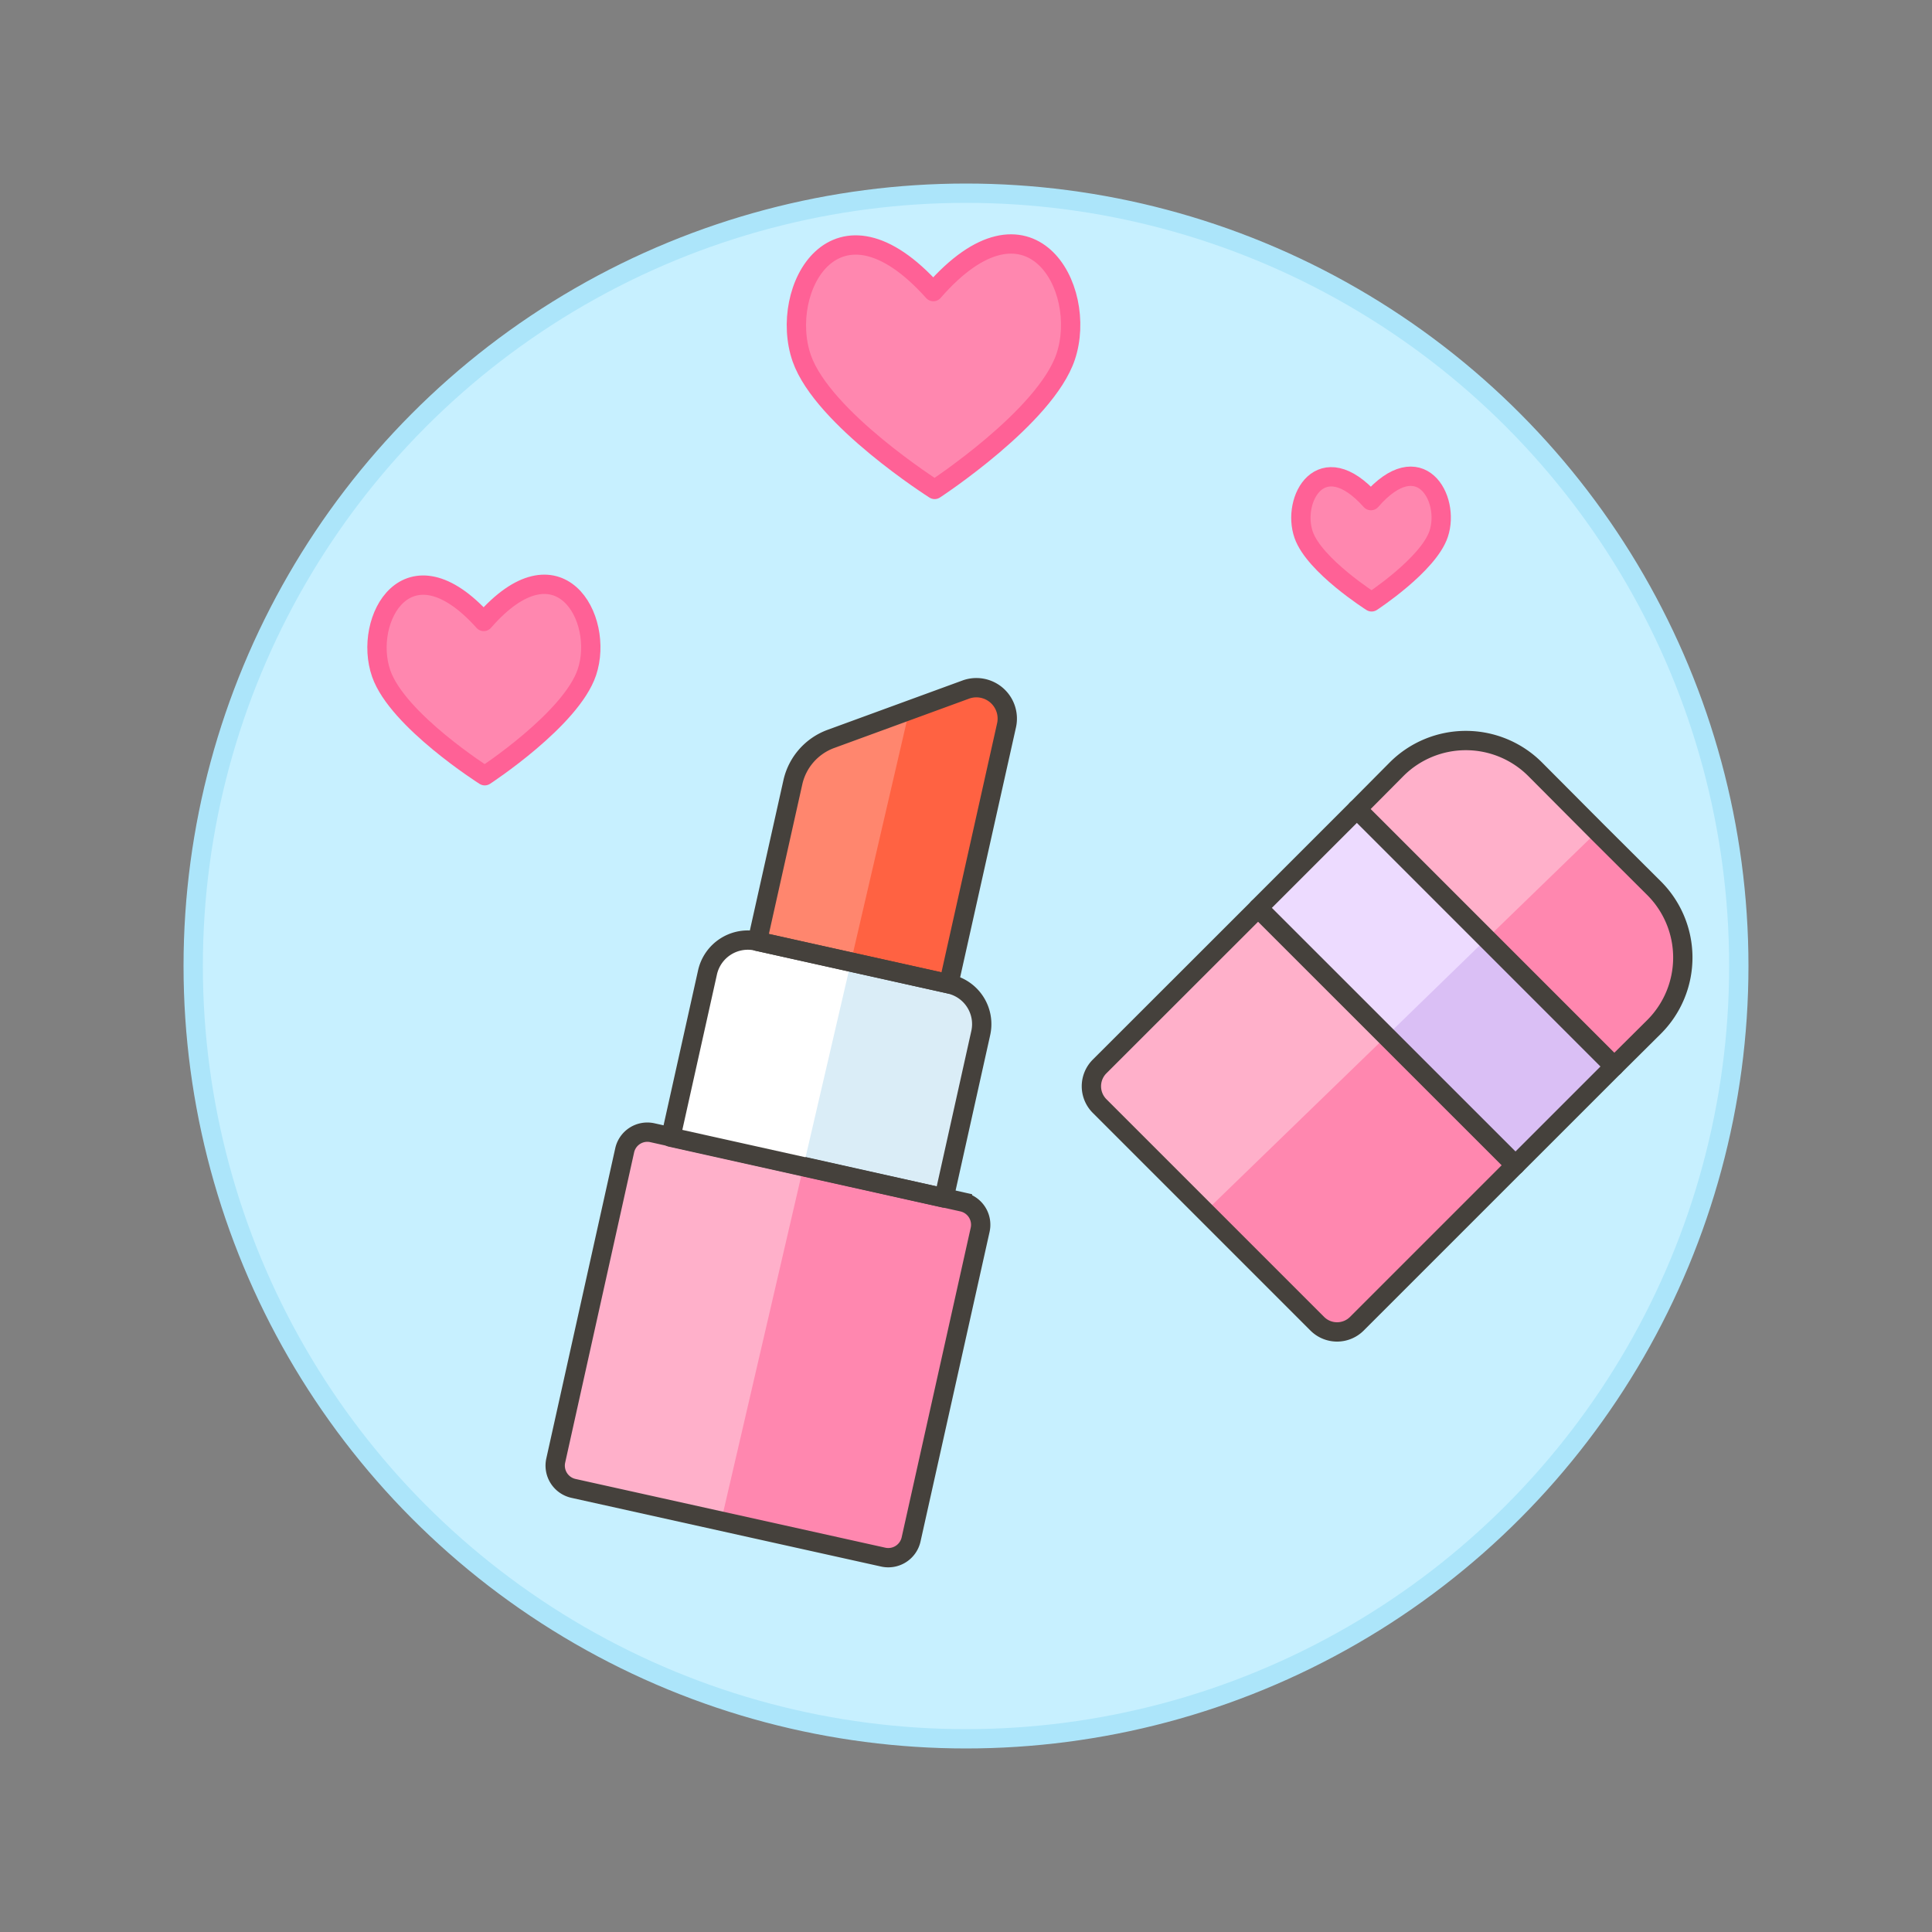 <svg xmlns="http://www.w3.org/2000/svg" viewBox="0 0 100 100"><rect x="0" y="0" width="100" height="100" fill="#808080" stroke="none"/><g class="nc-icon-wrapper"><defs/><circle class="a" cx="50" cy="50" r="40" fill="#c7f0ff" stroke="#ace5fa" stroke-miterlimit="10"/><path class="b" d="M29.682 77.039a1.208 1.208 0 0 1-.917-1.441l3.567-16.051a1.2 1.2 0 0 1 1.442-.916l16.043 3.583a1.207 1.207 0 0 1 .915 1.441L47.158 79.68a1.209 1.209 0 0 1-1.44.917z" style="" fill="#ff87af"/><path class="c" d="M41.583 60.388l.015-.009-7.824-1.748a1.2 1.2 0 0 0-1.442.916L28.765 75.6a1.208 1.208 0 0 0 .917 1.441l7.644 1.695z" style="" fill="#ffb0ca"/><path class="d" d="M48.309 15.093c4.967-5.7 8.047-.209 6.851 3.368-1.049 3.13-6.783 6.872-6.783 6.872S42.6 21.669 41.5 18.551c-1.241-3.558 1.765-9.094 6.809-3.458z" fill="#ff87af" stroke="#ff6196" stroke-linecap="round" stroke-linejoin="round"/><path class="d" d="M70.96 25.912c2.541-2.918 4.117-.107 3.505 1.723-.536 1.6-3.47 3.517-3.47 3.517s-2.96-1.875-3.518-3.47c-.637-1.821.901-4.653 3.483-1.77z" fill="#ff87af" stroke="#ff6196" stroke-linecap="round" stroke-linejoin="round"/><path class="d" d="M25.038 32.166c3.873-4.446 6.274-.162 5.341 2.627-.817 2.442-5.288 5.359-5.288 5.359s-4.51-2.857-5.359-5.288c-.971-2.775 1.368-7.091 5.306-2.698z" fill="#ff87af" stroke="#ff6196" stroke-linecap="round" stroke-linejoin="round"/><path class="e" d="M49.991 35.69a1.6 1.6 0 0 1 2.109 1.845l-2.991 13.388L39.2 48.72l1.84-8.238A3.1 3.1 0 0 1 43 38.249z" style="" fill="#ff6242"/><path class="f" d="M49.153 50.937a2.122 2.122 0 0 1 1.608 2.536l-1.9 8.534-14.14-3.145 1.9-8.533a2.14 2.14 0 0 1 2.535-1.623l.044.014 9.911 2.2z" style="" fill="#daedf7"/><path class="g" d="M29.682 77.039a1.208 1.208 0 0 1-.917-1.441l3.567-16.051a1.2 1.2 0 0 1 1.442-.916l16.043 3.583a1.207 1.207 0 0 1 .915 1.441L47.158 79.68a1.209 1.209 0 0 1-1.44.917z" stroke-miterlimit="10" fill="none" stroke="#45413c"/><path class="h" d="M47.067 36.759L43 38.249a3.1 3.1 0 0 0-1.959 2.233L39.2 48.72l4.842 1.08z" style="" fill="#ff866e"/><path class="i" d="M41.583 60.388L44.042 49.8 39.2 48.72l-.044-.014a2.14 2.14 0 0 0-2.535 1.623l-1.9 8.533 6.863 1.526z" style="" fill="#fff"/><path class="j" d="M48.863 62.007l1.9-8.534a2.122 2.122 0 0 0-1.608-2.536l-.044-.014L39.2 48.72l-.044-.014a2.14 2.14 0 0 0-2.535 1.623l-1.9 8.533z" stroke-linecap="round" stroke-linejoin="round" fill="none" stroke="#45413c"/><path class="j" d="M39.2 48.72l1.838-8.227a3.115 3.115 0 0 1 1.971-2.248l6.984-2.555a1.6 1.6 0 0 1 2.107 1.845l-2.991 13.388z" stroke-linecap="round" stroke-linejoin="round" fill="none" stroke="#45413c"/><path class="c" d="M85.624 45.981l-2.956-2.941-3.217-3.231a5.07 5.07 0 0 0-7.158 0l-2.057 2.072L65.121 47l-8.206 8.2a1.449 1.449 0 0 0 0 2.049l5.467 5.467 5.8 5.8a1.449 1.449 0 0 0 2.049 0l8.206-8.206 5.115-5.11 2.072-2.057a5.073 5.073 0 0 0 0-7.162z" style="" fill="#ffb0ca"/><path class="k" d="M76.945 48.589l-6.709-6.708-5.115 5.114 6.636 6.636 6.68 6.681 5.115-5.115-6.607-6.608z" style="" fill="#eddbff"/><path class="b" d="M85.624 45.981a5.072 5.072 0 0 1 0 7.158L83.552 55.2l-6.607-6.608 5.723-5.549z" style="" fill="#ff87af"/><path class="l" d="M83.552 55.197l-5.115 5.115-6.68-6.681 5.188-5.042 6.607 6.608z" style="" fill="#dabff5"/><path class="b" d="M78.437 60.312l-8.206 8.206a1.449 1.449 0 0 1-2.049 0l-5.8-5.8 9.375-9.086z" style="" fill="#ff87af"/><path class="j" d="M83.552 55.2l2.072-2.058a5.072 5.072 0 0 0 0-7.158l-2.956-2.944-3.217-3.231a5.07 5.07 0 0 0-7.158 0l-2.057 2.072z" stroke-linecap="round" stroke-linejoin="round" fill="none" stroke="#45413c"/><path class="j" d="M65.121 47l-8.206 8.2a1.449 1.449 0 0 0 0 2.049l5.467 5.467 5.8 5.8a1.449 1.449 0 0 0 2.049 0l8.206-8.206z" stroke-linecap="round" stroke-linejoin="round" fill="none" stroke="#45413c"/><path class="j" d="M70.236 41.881l6.709 6.708 6.607 6.608-5.115 5.115-6.68-6.681-6.636-6.636 5.115-5.114z" stroke-linecap="round" stroke-linejoin="round" fill="none" stroke="#45413c"/></g></svg>